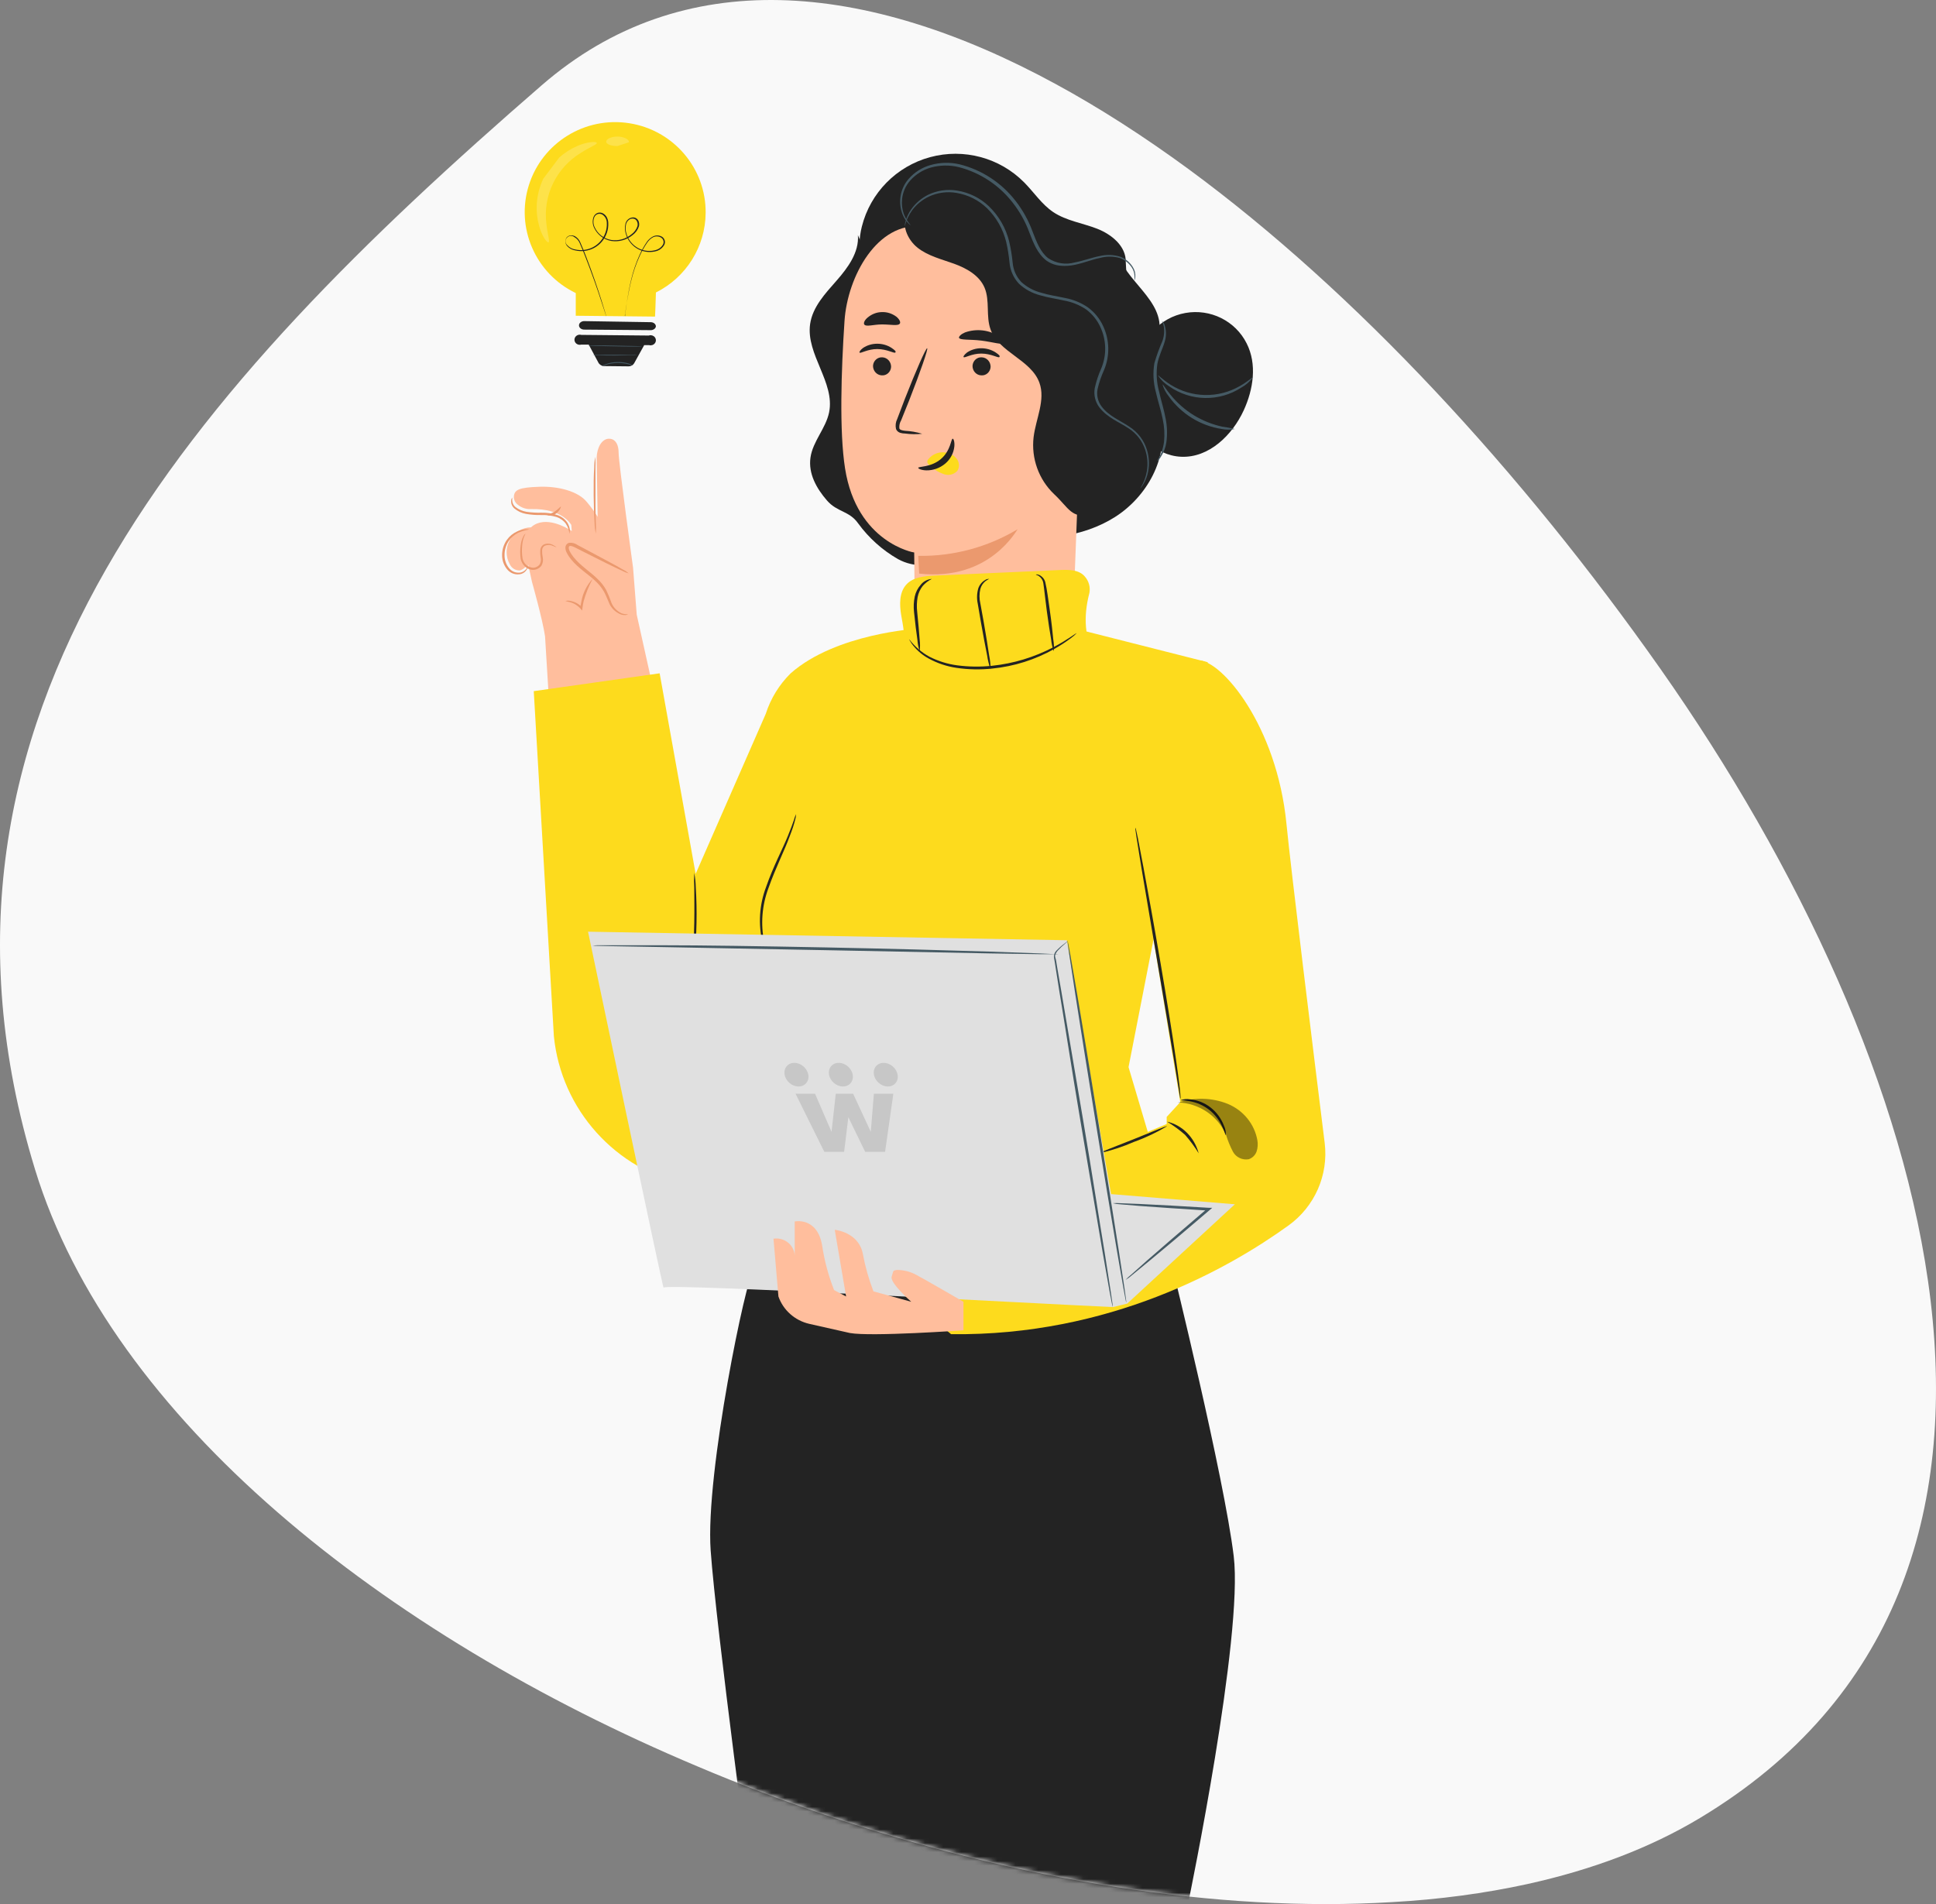 <svg width="428" height="421" viewBox="0 0 428 421" fill="none" xmlns="http://www.w3.org/2000/svg">
<rect x="0" y="0" width="428" height="421" fill="#808080" stroke="none"/>
<g clip-path="url(#clip0_990_934)">
<path d="M375.848 401.944C364.773 408.617 351.887 413.436 337.683 416.567C328.255 418.627 318.209 419.986 307.752 420.563C269.298 422.911 225.081 415.702 182.469 401.285C172.917 398.072 163.448 394.488 154.143 390.533C84.853 361.369 24.62 313.749 7.74 258.551C-23.097 157.793 43.106 85.334 119.766 18.849C150.85 -8.133 191.362 -4.26 233.274 18.519C243.072 23.833 252.912 30.177 262.752 37.386C299.682 64.532 336.242 104.036 367.12 147.948C427.723 234.165 462.801 349.67 375.848 401.944Z" fill="#F9F9F9"/>
<mask id="mask0_990_934" style="mask-type:luminance" maskUnits="userSpaceOnUse" x="0" y="0" width="428" height="421">
<path d="M375.848 401.944C364.773 408.617 351.887 413.436 337.683 416.567C328.255 418.627 318.209 419.986 307.752 420.563C269.298 422.911 225.081 415.702 182.469 401.285C172.917 398.072 163.448 394.488 154.143 390.533C84.853 361.369 24.62 313.749 7.74 258.551C-23.097 157.793 43.106 85.334 119.766 18.849C150.85 -8.133 191.362 -4.26 233.274 18.519C243.072 23.833 252.912 30.177 262.752 37.386C299.682 64.532 336.242 104.036 367.12 147.948C427.723 234.165 462.801 349.67 375.848 401.944Z" fill="white"/>
</mask>
<g mask="url(#mask0_990_934)">
<path d="M166.413 281.52C165.25 281.263 155.879 325.595 157.111 342.839C158.344 360.083 166.413 420 166.413 420H262.837C262.837 420 274.894 361.72 272.743 344.067C270.592 326.413 259.139 280 259.139 280L166.413 281.52Z" fill="#232323"/>
<path d="M154.634 198.312L140.765 135.917L139.958 125.579C139.958 125.579 136.786 102.422 136.763 100.165C136.763 97.545 135.475 96.925 134.504 97.007C133.006 97.124 131.964 98.983 131.906 101.229C131.906 102.001 132.128 114.258 132.128 114.258C131.401 113.108 130.595 112.01 129.717 110.971C127.88 108.702 123.608 107.463 119.184 107.626C114.76 107.79 113.614 108.246 113.602 109.965C113.633 110.615 113.956 111.217 114.48 111.603C115.291 112.269 116.321 112.611 117.37 112.562C124.392 112.363 126.3 116.07 126.3 116.07L126.405 117.415C126.405 117.415 122.11 114.421 118.74 115.743C118.241 115.941 117.785 116.23 117.394 116.597C115.458 116.63 113.684 117.68 112.723 119.359C111.763 121.039 111.759 123.1 112.712 124.783C113.114 125.639 113.991 126.17 114.936 126.128C115.404 125.979 115.827 125.713 116.165 125.356C116.359 125.185 116.567 125.028 116.785 124.889L117.604 128.643C117.604 128.643 119.945 136.946 120.495 140.677L124.287 202.557C124.535 206.671 126.426 210.512 129.536 213.219C132.645 215.927 136.712 217.272 140.824 216.954C145.263 216.609 149.335 214.357 151.984 210.781C154.633 207.204 155.6 202.656 154.634 198.312Z" fill="#FFBE9D"/>
<path d="M137.806 135.96C136.489 136.178 135.187 135.491 134.581 134.259C133.886 133.077 133.59 131.766 132.986 130.584C131.174 127.04 126.855 125.362 125.214 121.723C124.986 121.215 124.85 120.541 125.283 120.175C125.716 119.809 126.251 120.092 126.684 120.341L138 126.673" fill="#FFBE9D"/>
<path d="M139 126.78C138.643 126.462 138.241 126.195 137.805 125.988C137.004 125.517 135.82 124.84 134.362 124.071L129.21 121.317L127.716 120.525C127.161 120.117 126.461 119.936 125.768 120.02C125.327 120.162 125.023 120.55 125.003 120.996C124.985 121.354 125.054 121.712 125.206 122.04C125.488 122.619 125.837 123.166 126.246 123.67C127.896 125.689 130.023 126.94 131.565 128.409C132.312 129.079 132.948 129.852 133.454 130.704C133.92 131.496 134.207 132.345 134.553 133.091C135.007 134.367 136.021 135.386 137.327 135.88C138.295 136.155 138.833 135.88 138.809 135.811C138.338 135.831 137.867 135.765 137.422 135.616C136.262 135.068 135.394 134.077 135.032 132.885C134.73 132.045 134.383 131.222 133.992 130.417C133.477 129.498 132.816 128.661 132.031 127.939C130.453 126.389 128.35 125.104 126.832 123.222C126.46 122.769 126.143 122.276 125.887 121.753C125.66 121.271 125.684 120.766 125.983 120.709C126.282 120.652 126.844 120.893 127.346 121.156L128.852 121.925L134.075 124.542C135.569 125.276 136.789 125.862 137.661 126.252C138.081 126.485 138.531 126.662 139 126.78Z" fill="#EB996E"/>
<path d="M125.885 118C125.798 117.201 125.519 116.433 125.069 115.759C124.544 115.066 123.808 114.552 122.965 114.291C121.905 113.99 120.804 113.85 119.7 113.877C118.544 113.905 117.388 113.819 116.251 113.619C115.311 113.442 114.435 113.029 113.71 112.42C113.208 111.981 112.948 111.338 113.009 110.683C113.019 110.439 113.098 110.203 113.238 110C113.238 110 113.238 110.235 113.238 110.65C113.251 111.226 113.525 111.768 113.986 112.129C114.688 112.66 115.513 113.014 116.389 113.16C117.488 113.323 118.6 113.39 119.711 113.361C120.861 113.337 122.008 113.5 123.103 113.843C124.042 114.134 124.853 114.726 125.402 115.524C125.744 116.055 125.949 116.658 126 117.283C125.966 117.765 125.885 118 125.885 118Z" fill="#EB996E"/>
<path d="M131.584 101C131.665 101.829 131.686 102.664 131.644 103.497V109.5C131.644 111.757 131.644 113.798 131.714 115.503C131.779 116.333 131.779 117.169 131.714 118C131.55 117.19 131.459 116.361 131.444 115.527C131.344 113.978 131.264 111.841 131.244 109.524C131.224 107.207 131.244 105.034 131.364 103.521C131.36 102.674 131.434 101.828 131.584 101Z" fill="#EB996E"/>
<path d="M122.998 120.981C122.755 120.925 122.52 120.838 122.3 120.721C121.723 120.443 121.054 120.419 120.458 120.653C120.085 120.849 119.852 121.232 119.851 121.65C119.829 122.163 119.871 122.676 119.977 123.179C120.125 123.813 120.031 124.479 119.714 125.048C119.293 125.633 118.618 125.986 117.894 126C117.186 126.006 116.507 125.723 116.017 125.218C115.556 124.772 115.242 124.2 115.113 123.576C114.962 122.569 114.962 121.546 115.113 120.54C115.194 119.858 115.391 119.196 115.696 118.58C115.937 118.149 116.166 117.979 116.177 118.002C116.188 118.025 116.04 118.229 115.868 118.659C115.633 119.277 115.49 119.926 115.444 120.585C115.342 121.555 115.369 122.533 115.525 123.496C115.754 124.621 116.714 125.456 117.871 125.535C118.443 125.523 118.977 125.246 119.313 124.788C119.57 124.312 119.647 123.762 119.53 123.236C119.435 122.694 119.408 122.142 119.45 121.593C119.488 121.061 119.811 120.589 120.297 120.358C120.981 120.094 121.751 120.169 122.369 120.562C122.804 120.789 123.021 120.959 122.998 120.981Z" fill="#EB996E"/>
<path d="M116.692 124.879C116.692 124.879 116.791 125.146 116.618 125.597C116.37 126.248 115.82 126.741 115.14 126.923C114.114 127.159 113.037 126.845 112.306 126.095C111.456 125.185 110.988 123.988 111 122.749C110.989 121.531 111.364 120.339 112.072 119.342C112.65 118.534 113.437 117.895 114.351 117.492C114.955 117.214 115.608 117.053 116.273 117.017C116.517 116.981 116.766 117.002 117 117.078C116.149 117.209 115.32 117.454 114.536 117.808C113.711 118.227 113.004 118.842 112.479 119.597C111.856 120.532 111.53 121.63 111.542 122.749C111.525 123.857 111.924 124.933 112.663 125.767C113.285 126.443 114.218 126.752 115.127 126.582C115.722 126.439 116.227 126.055 116.52 125.524C116.643 125.134 116.643 124.879 116.692 124.879Z" fill="#EB996E"/>
<path d="M125 132.878C125.379 132.775 125.781 132.775 126.161 132.878C127.152 133.069 128.047 133.574 128.702 134.311L128.296 134.433C128.346 133.91 128.431 133.39 128.551 132.878C128.884 131.067 129.731 129.38 131 128C130.158 129.588 129.493 131.257 129.015 132.978C128.899 133.5 128.818 134.011 128.76 134.478L128.691 135L128.354 134.6C127.75 133.903 126.942 133.396 126.033 133.144C125.683 133.075 125.338 132.986 125 132.878Z" fill="#EB996E"/>
<path d="M123.984 112C124.087 112 123.688 113.109 122.748 113.664C121.808 114.218 120.97 113.955 121.001 113.802C121.031 113.65 121.767 113.65 122.574 113.137C123.382 112.624 123.892 112 123.984 112Z" fill="#EB996E"/>
<path d="M264.957 146C270.044 146 282.27 160.354 284.403 182.159C285.376 192.148 290.416 233.045 292.854 252.708C293.725 259.8 290.645 266.802 284.813 270.985C271.65 280.473 245.311 295.433 210.263 294.99L189 277.307L257.924 248.517V246.957L260.924 243.685L252.321 191.298C252.321 191.298 244.326 146 264.957 146Z" fill="#FDDB1D"/>
<path d="M246.777 54C247.033 61.057 256.481 65.321 256.364 72.377C256.364 75.413 254.419 78.171 254.034 81.137C253.533 85.169 255.805 88.982 256.644 92.968C258.379 101.183 253.58 109.839 246.463 114.334C239.345 118.83 230.399 119.688 222 118.54" fill="#232323"/>
<path d="M189.665 52C189.942 55.806 187.45 59.193 184.946 62.044C182.443 64.896 179.639 67.864 179.097 71.646C178.139 78.339 184.635 84.542 183.296 91.165C182.569 94.715 179.697 97.566 179.178 101.151C178.658 104.736 180.527 108.006 182.812 110.648C185.096 113.29 187.738 112.895 189.734 115.746C192.078 118.952 195.061 121.628 198.491 123.602C205.771 127.618 214.493 121.81 218 120.763" fill="#232323"/>
<path d="M248.877 57.939C248.971 54.446 245.766 51.826 242.538 50.568C239.311 49.31 235.732 48.821 232.855 46.9C230.305 45.188 228.598 42.533 226.446 40.356C221.035 34.871 213.069 32.726 205.619 34.748C198.169 36.77 192.398 42.642 190.53 50.102C189.29 55.016 190.133 60.827 194.039 64.076C198.553 67.872 205.243 67.022 211.02 65.846C216.797 64.67 223.358 63.517 228.189 66.894C231.101 68.932 232.773 72.25 234.551 75.313C236.328 78.376 238.562 81.52 241.93 82.672C245.299 83.825 249.871 81.834 250 78.294" fill="#232323"/>
<path d="M202.201 137.792C202.201 129.85 202.107 122.106 202.107 122.153C202.107 122.2 189.405 120.027 186.818 103.559C185.536 95.383 185.971 81.951 186.7 70.972C187.347 61.103 193.956 49.003 203.871 50.065L234.79 57.891C237.773 58.231 240.019 60.748 240 63.731L237.166 138.294C236.808 147.756 228.88 155.188 219.348 154.996C209.884 154.82 202.282 147.192 202.201 137.792Z" fill="#FFBE9D"/>
<path d="M193 80.884C192.993 82.012 193.845 82.944 194.928 82.993C195.444 83.038 195.955 82.863 196.345 82.509C196.736 82.155 196.972 81.652 197 81.115C197.007 79.987 196.155 79.055 195.072 79.006C194.557 78.965 194.047 79.141 193.658 79.494C193.268 79.847 193.031 80.348 193 80.884Z" fill="#232323"/>
<path d="M190.032 77.965C190.276 78.201 191.796 77.167 193.959 77.177C196.123 77.187 197.698 78.201 197.931 77.945C198.164 77.689 197.787 77.402 197.099 76.921C196.172 76.316 195.062 75.994 193.926 76C192.803 75.998 191.707 76.324 190.797 76.931C190.132 77.423 189.91 77.873 190.032 77.965Z" fill="#232323"/>
<path d="M215 80.89C214.987 82.021 215.844 82.956 216.928 82.993C217.442 83.038 217.952 82.864 218.342 82.512C218.732 82.16 218.969 81.658 219 81.121C219.007 79.991 218.155 79.056 217.072 79.007C216.556 78.962 216.045 79.137 215.655 79.492C215.264 79.847 215.028 80.351 215 80.89Z" fill="#232323"/>
<path d="M213.032 78.962C213.276 79.21 214.796 78.167 216.959 78.177C219.122 78.188 220.697 79.21 220.93 78.952C221.163 78.693 220.797 78.394 220.098 77.919C219.166 77.318 218.059 76.997 216.925 77C215.804 76.995 214.708 77.32 213.797 77.929C213.132 78.456 212.91 78.859 213.032 78.962Z" fill="#232323"/>
<path d="M203.87 95.912C202.64 95.537 201.366 95.314 200.079 95.247C199.479 95.177 198.879 95.06 198.819 94.675C198.766 94.073 198.904 93.47 199.215 92.947L200.991 88.535C203.45 82.254 205.238 77.095 204.974 77.001C204.71 76.908 202.502 81.916 200.043 88.196L198.351 92.644C198.004 93.332 197.911 94.115 198.087 94.862C198.259 95.28 198.624 95.596 199.071 95.714C199.399 95.806 199.738 95.853 200.079 95.854C201.335 96.027 202.609 96.046 203.87 95.912Z" fill="#232323"/>
<path d="M203 122.903C210.731 123.035 218.346 120.991 225 117C224.814 117 218.944 128.558 203.21 126.822L203 122.903Z" fill="#EB996E"/>
<path d="M205.237 101.524C206.115 100.429 207.499 99.863 208.898 100.028C209.91 100.117 210.842 100.616 211.474 101.408C212.104 102.176 212.175 103.257 211.649 104.099C210.9 104.92 209.727 105.213 208.676 104.841C207.61 104.475 206.628 103.904 205.785 103.159C205.527 102.977 205.306 102.749 205.132 102.487C204.956 102.236 204.956 101.903 205.132 101.652" fill="#FDDB1D"/>
<path d="M210.62 97C210.227 97 210.215 99.622 207.994 101.503C205.773 103.385 203.012 103.084 203 103.447C203 103.61 203.614 103.962 204.779 103.999C206.297 104.023 207.774 103.499 208.951 102.519C210.079 101.581 210.805 100.232 210.976 98.756C211.086 97.64 210.792 96.988 210.62 97Z" fill="#232323"/>
<path d="M212 74.666C212.214 75.263 214.399 74.988 216.967 75.309C219.535 75.631 221.619 76.344 221.968 75.804C222.115 75.539 221.754 74.976 220.921 74.378C218.653 72.922 215.858 72.601 213.329 73.505C212.428 73.896 212 74.367 212 74.666Z" fill="#232323"/>
<path d="M191.059 71.731C191.478 72.337 193.083 71.731 195.011 71.731C196.939 71.731 198.604 72.144 198.951 71.51C199.119 71.208 198.855 70.588 198.149 70.01C197.193 69.306 196.073 68.955 194.939 69.005C193.804 69.025 192.702 69.453 191.789 70.23C191.107 70.808 190.879 71.428 191.059 71.731Z" fill="#232323"/>
<path d="M241.305 113.798C236.794 114.713 236.398 112.402 233.026 109.246C229.629 106.004 227.951 101.332 228.503 96.647C229.003 92.576 231.177 88.435 229.782 84.611C227.933 79.519 220.874 77.959 219.002 72.879C217.909 69.935 218.886 66.486 217.653 63.588C216.491 60.878 213.665 59.306 210.909 58.309C208.153 57.312 205.188 56.608 202.874 54.79C200.56 52.971 199.118 49.546 200.606 47C212.849 48.481 224.872 51.431 236.421 55.787C239.108 56.796 241.91 58.004 243.491 60.397C245.073 62.79 245.084 66.263 244.945 69.266L242.887 113.845" fill="#232323"/>
<path d="M251.774 80.222C252.321 74.698 256.513 70.201 262.046 69.203C267.579 68.206 273.112 70.949 275.603 75.925C277.931 80.52 277.093 86.057 274.963 90.709C272.437 96.222 267.257 101.265 261.122 100.989C255.301 100.736 250.703 95.728 249.039 90.272C247.374 84.816 248.049 78.969 248.736 73.306" fill="#232323"/>
<path d="M255.747 102C256.104 101.752 256.398 101.426 256.608 101.048C257.264 100.06 257.691 98.941 257.857 97.772C258.09 96.052 258.038 94.307 257.704 92.604C257.362 90.675 256.702 88.655 256.23 86.517C255.695 84.541 255.571 82.479 255.865 80.454C256.207 78.631 257.044 77.086 257.456 75.646C257.828 74.518 257.861 73.308 257.551 72.162C257.469 71.718 257.246 71.311 256.914 71C256.855 71 257.115 71.418 257.28 72.162C257.463 73.266 257.353 74.398 256.961 75.448C256.273 77.021 255.686 78.635 255.204 80.28C254.852 82.392 254.956 84.553 255.511 86.622C256.006 88.805 256.69 90.815 257.044 92.673C257.406 94.309 257.505 95.99 257.339 97.656C257.149 99.204 256.604 100.689 255.747 102Z" fill="#455A64"/>
<path d="M256 83.004C256.632 83.983 257.478 84.807 258.475 85.416C263.231 88.759 269.564 88.867 274.434 85.689C275.449 85.13 276.326 84.353 277 83.414C276.908 83.323 275.992 84.279 274.17 85.314C269.388 88.112 263.428 88.007 258.75 85.041C256.985 83.903 256.092 82.925 256 83.004Z" fill="#455A64"/>
<path d="M257 85.002C257.286 85.953 257.751 86.838 258.368 87.606C259.756 89.554 261.511 91.196 263.529 92.437C265.546 93.681 267.785 94.502 270.115 94.852C271.067 95.049 272.048 95.049 273 94.852C272.074 94.63 271.138 94.457 270.195 94.334C267.975 93.846 265.848 92.99 263.897 91.8C261.954 90.6 260.221 89.075 258.77 87.288C257.655 85.921 257.103 84.944 257 85.002Z" fill="#455A64"/>
<path d="M252.087 108C252.16 107.941 252.224 107.87 252.275 107.792C252.438 107.585 252.588 107.369 252.722 107.143C253.261 106.264 253.632 105.295 253.816 104.284C254.13 102.682 254.041 101.029 253.557 99.469C252.924 97.372 251.557 95.564 249.699 94.364C247.724 92.998 245.172 92.049 243.537 89.873C242.706 88.776 242.381 87.385 242.643 86.041C242.976 84.589 243.456 83.174 244.078 81.817C245.389 78.68 245.313 75.148 243.866 72.07C243.114 70.444 241.957 69.03 240.503 67.961C238.978 66.92 237.247 66.21 235.422 65.877C233.623 65.484 231.835 65.241 230.177 64.72C228.534 64.3 227.022 63.484 225.779 62.347C224.673 61.175 224.001 59.67 223.874 58.075C223.719 56.478 223.456 54.892 223.086 53.33C222.356 50.396 220.808 47.722 218.617 45.609C216.684 43.764 214.22 42.551 211.56 42.136C209.376 41.785 207.134 42.117 205.151 43.085C203.675 43.834 202.407 44.927 201.458 46.269C200.862 47.107 200.423 48.044 200.165 49.035C200.065 49.378 200.01 49.732 200 50.088C200.318 48.773 200.893 47.53 201.693 46.431C202.652 45.167 203.907 44.151 205.351 43.467C207.262 42.574 209.408 42.291 211.49 42.657C214.02 43.083 216.359 44.258 218.193 46.026C220.276 48.08 221.745 50.659 222.439 53.48C222.788 55.006 223.036 56.553 223.18 58.11C223.343 59.838 224.079 61.464 225.273 62.74C226.597 63.969 228.215 64.849 229.977 65.299C231.718 65.819 233.505 66.051 235.269 66.456C236.997 66.767 238.639 67.43 240.091 68.401C241.449 69.402 242.529 70.724 243.231 72.244C244.609 75.145 244.694 78.48 243.466 81.446C242.833 82.852 242.349 84.318 242.02 85.822C241.75 87.33 242.129 88.882 243.067 90.105C244.878 92.42 247.512 93.357 249.417 94.654C251.21 95.771 252.543 97.477 253.181 99.469C253.672 100.962 253.801 102.548 253.557 104.099C253.324 105.48 252.825 106.804 252.087 108Z" fill="#455A64"/>
<path d="M250.792 62C250.913 61.765 250.98 61.506 250.989 61.241C251.05 60.473 250.859 59.706 250.445 59.059C249.81 58.021 248.856 57.222 247.729 56.783C246.212 56.295 244.591 56.242 243.047 56.631C241.336 56.958 239.579 57.647 237.625 58.02C235.619 58.586 233.468 58.245 231.73 57.087C230.007 55.756 229.14 53.457 228.262 51.169C227.366 48.723 226.095 46.435 224.493 44.389C221.384 40.393 217.043 37.559 212.158 36.336C210.009 35.835 207.77 35.895 205.65 36.511C203.787 37.049 202.117 38.119 200.841 39.592C198.975 41.764 198.483 44.812 199.57 47.47C199.848 48.173 200.265 48.812 200.795 49.349C200.97 49.544 201.173 49.713 201.396 49.851C200.73 49.123 200.198 48.281 199.824 47.365C199.433 46.287 199.298 45.132 199.431 43.992C199.589 42.478 200.216 41.052 201.223 39.919C202.442 38.547 204.021 37.552 205.777 37.048C207.802 36.489 209.933 36.457 211.973 36.954C216.692 38.175 220.878 40.936 223.88 44.809C225.443 46.793 226.683 49.015 227.556 51.391C228.458 53.725 229.348 56.059 231.302 57.588C232.246 58.27 233.358 58.674 234.516 58.755C235.584 58.843 236.66 58.768 237.706 58.534C239.718 58.102 241.463 57.367 243.116 57.051C244.568 56.64 246.104 56.64 247.555 57.051C248.623 57.433 249.543 58.148 250.179 59.094C250.586 59.692 250.808 60.399 250.815 61.125C250.85 61.697 250.746 62 250.792 62Z" fill="#455A64"/>
<path d="M267 146.421L237.741 139H202.864C202.864 139 184.781 140.038 174.775 148.894C172.249 151.394 170.366 154.464 169.286 157.844L153.79 193.209L145.831 148.871L118 152.815L122.447 229.099C124.072 245.337 136.046 258.661 152.058 262.049L167.916 244.267C169.754 258.747 171.369 271.162 171.533 270.998C171.919 270.613 258.234 265.398 258.234 265.398L249.491 235.948L267 146.421Z" fill="#FDDB1D"/>
<path d="M155.999 47.098C156.101 37.237 148.924 28.791 139.132 27.247C129.34 25.703 119.889 31.529 116.92 40.938C113.952 50.347 118.362 60.499 127.286 64.797C127.286 67.13 127.286 69.813 127.286 69.813L144.809 70C144.809 70 144.95 67.177 145.009 64.668C151.697 61.327 155.941 54.542 155.999 47.098Z" fill="#FDDB1D"/>
<path d="M138.197 69.93C138.192 69.848 138.192 69.766 138.197 69.685L138.279 68.972C138.373 68.342 138.489 67.407 138.676 66.216C138.864 65.025 139.121 63.566 139.518 61.895C139.96 59.998 140.587 58.148 141.389 56.372C141.854 55.34 142.41 54.352 143.049 53.417C143.407 52.922 143.881 52.521 144.429 52.249C145.037 51.971 145.741 52.002 146.323 52.331C146.95 52.706 147.18 53.502 146.849 54.153C146.507 54.764 145.954 55.229 145.294 55.461C143.924 55.898 142.436 55.776 141.155 55.122C139.808 54.432 138.803 53.221 138.372 51.771C138.124 51.016 138.092 50.207 138.279 49.435C138.484 48.604 139.247 48.033 140.103 48.069C140.54 48.12 140.923 48.388 141.12 48.781C141.306 49.166 141.356 49.602 141.26 50.019C141.007 50.806 140.512 51.492 139.846 51.981C138.539 53.05 136.841 53.521 135.169 53.277C133.493 52.995 132.064 51.907 131.346 50.369C130.976 49.614 130.934 48.74 131.229 47.952C131.391 47.55 131.713 47.233 132.117 47.076C132.526 46.941 132.973 46.987 133.345 47.205C133.706 47.409 133.996 47.719 134.175 48.092C134.354 48.456 134.454 48.854 134.467 49.26C134.513 50.033 134.401 50.808 134.14 51.537C133.647 52.959 132.631 54.14 131.299 54.842C130.03 55.502 128.566 55.689 127.172 55.367C126.484 55.253 125.854 54.912 125.383 54.398C124.91 53.859 124.871 53.066 125.289 52.483C125.521 52.227 125.845 52.072 126.19 52.051C126.518 52.026 126.846 52.095 127.137 52.249C127.668 52.567 128.079 53.052 128.306 53.627C128.797 54.714 129.195 55.765 129.592 56.769C131.147 60.798 132.234 64.114 132.971 66.415C133.333 67.583 133.602 68.459 133.789 69.077L133.988 69.766C134.013 69.843 134.033 69.921 134.047 70C134.014 69.928 133.987 69.854 133.965 69.778C133.906 69.615 133.836 69.381 133.743 69.089C133.544 68.47 133.252 67.583 132.877 66.45C132.117 64.114 130.995 60.844 129.428 56.827C129.031 55.835 128.622 54.772 128.142 53.709C127.906 53.163 127.495 52.711 126.973 52.425C126.463 52.009 125.712 52.084 125.295 52.594C124.879 53.104 124.955 53.854 125.465 54.27C125.91 54.741 126.497 55.053 127.137 55.157C128.481 55.465 129.891 55.283 131.112 54.644C132.392 53.964 133.365 52.825 133.836 51.455C134.087 50.76 134.194 50.021 134.152 49.283C134.159 48.536 133.778 47.838 133.146 47.438C132.836 47.254 132.459 47.215 132.117 47.333C131.775 47.461 131.502 47.728 131.369 48.069C131.098 48.792 131.14 49.596 131.486 50.288C132.168 51.752 133.528 52.787 135.122 53.055C136.72 53.297 138.344 52.847 139.588 51.818C140.218 51.362 140.688 50.721 140.933 49.984C141.021 49.626 140.975 49.248 140.804 48.921C140.654 48.596 140.343 48.374 139.986 48.337C139.627 48.301 139.269 48.411 138.992 48.641C138.714 48.871 138.514 49.181 138.419 49.529C138.242 50.242 138.27 50.991 138.501 51.689C138.917 53.079 139.879 54.241 141.167 54.912C142.393 55.54 143.818 55.657 145.13 55.239C145.737 55.039 146.248 54.623 146.568 54.071C146.86 53.518 146.665 52.834 146.124 52.518C145.602 52.218 144.966 52.187 144.417 52.436C143.892 52.713 143.442 53.114 143.108 53.604C142.47 54.532 141.915 55.512 141.447 56.535C140.641 58.296 140.007 60.13 139.553 62.012C139.144 63.671 138.887 65.13 138.676 66.31C138.466 67.489 138.337 68.424 138.244 69.054C138.244 69.358 138.15 69.603 138.127 69.766C138.153 69.82 138.176 69.874 138.197 69.93Z" fill="#232323"/>
<path d="M143.85 73L129.093 72.878C128.48 72.853 127.999 72.44 128 71.939C128 71.42 128.515 71 129.15 71L143.85 71.235C144.485 71.235 145 71.655 145 72.174C144.93 72.648 144.435 73.003 143.85 73Z" fill="#232323"/>
<path d="M143.51 74.19L128.499 74.045C128.02 73.912 127.506 74.082 127.217 74.47C126.928 74.858 126.928 75.378 127.217 75.766C127.506 76.154 128.02 76.325 128.499 76.192H130.15L132.293 80.184C132.539 80.642 133.029 80.935 133.569 80.944L138.944 81C139.487 81.005 139.987 80.714 140.232 80.251L142.41 76.315H143.522C143.998 76.438 144.504 76.264 144.787 75.878C145.071 75.493 145.071 74.979 144.787 74.593C144.504 74.208 143.998 74.033 143.522 74.157L143.51 74.19Z" fill="#232323"/>
<g opacity="0.2">
<path d="M123.624 34.841C124.813 33.779 126.168 32.914 127.637 32.276C128.611 31.843 129.645 31.556 130.705 31.425C131.464 31.357 131.872 31.425 131.93 31.598C132.012 31.954 130.495 32.461 128.43 33.783C122.968 37.102 119.983 43.265 120.8 49.538C121.057 51.93 121.605 53.413 121.267 53.575C121.127 53.644 120.789 53.367 120.369 52.746C119.826 51.848 119.421 50.875 119.167 49.86C118.742 48.333 118.573 46.748 118.665 45.168C118.776 43.208 119.267 41.288 120.112 39.51" fill="white"/>
</g>
<g opacity="0.2">
<path d="M136.5 32.29C135.24 32.29 134.166 31.97 134.003 31.39C134.003 31.11 134.19 30.81 134.645 30.58C135.225 30.314 135.877 30.183 136.535 30.2C137.195 30.195 137.844 30.344 138.413 30.63C138.856 30.87 139.09 31.18 139.02 31.46" fill="white"/>
</g>
<path d="M140 80.84C140 80.84 139.62 80.72 138.987 80.56C138.178 80.344 137.334 80.243 136.488 80.26C135.642 80.274 134.803 80.402 134.002 80.64C133.38 80.82 133.023 80.98 133 80.95C133.281 80.751 133.601 80.599 133.944 80.5C134.753 80.214 135.616 80.061 136.488 80.05C137.34 80.025 138.19 80.134 138.998 80.37C139.362 80.472 139.702 80.632 140 80.84Z" fill="#455A64"/>
<path d="M142 76.58C142 76.64 139.313 76.66 136 76.58C132.687 76.5 130 76.48 130 76.42C130 76.36 132.687 76.34 136.012 76.42C139.336 76.5 142 76.52 142 76.58Z" fill="#455A64"/>
<path d="M141 78.411C140.515 78.478 140.025 78.515 139.533 78.521C138.633 78.521 137.386 78.601 136 78.601C134.614 78.601 133.367 78.601 132.467 78.541C131.975 78.547 131.484 78.513 131 78.441C131.488 78.407 131.978 78.407 132.467 78.441H136H139.533C140.021 78.397 140.511 78.387 141 78.411Z" fill="#455A64"/>
<path d="M171.075 213C170.724 212.684 170.422 212.321 170.178 211.922C169.459 210.854 168.922 209.679 168.588 208.445C167.6 204.369 167.861 200.103 169.341 196.17C170.943 191.533 173.035 187.697 174.207 184.764C174.805 183.303 175.247 182.098 175.522 181.287C175.631 180.842 175.791 180.41 176 180C175.975 180.46 175.895 180.915 175.761 181.356C175.546 182.214 175.163 183.443 174.565 184.938C173.49 187.928 171.457 191.893 169.879 196.378C168.447 200.216 168.129 204.362 168.959 208.364C169.436 209.998 170.149 211.558 171.075 213Z" fill="#232323"/>
<path d="M251.01 183C251.101 183.187 251.159 183.387 251.181 183.593C251.278 184.058 251.4 184.627 251.559 185.324C251.864 186.928 252.279 189.089 252.779 191.727C253.792 197.143 255.147 204.627 256.562 212.913C257.978 221.199 259.186 228.706 259.967 234.156C260.357 236.876 260.638 239.084 260.821 240.618C260.882 241.327 260.931 241.908 260.98 242.384C261.007 242.589 261.007 242.796 260.98 243C260.898 242.807 260.848 242.603 260.833 242.396C260.76 241.931 260.675 241.35 260.553 240.653C260.296 239.037 259.942 236.864 259.503 234.214C258.576 228.706 257.319 221.257 255.916 213.006C254.512 204.755 253.255 197.306 252.328 191.809C251.901 189.148 251.547 186.974 251.291 185.371C251.181 184.662 251.095 184.081 251.034 183.616C250.999 183.412 250.991 183.205 251.01 183Z" fill="#232323"/>
<path d="M153.001 215C152.992 213.923 153.041 212.846 153.147 211.778C153.276 209.784 153.422 207.048 153.482 204.012C153.542 200.975 153.482 198.216 153.482 196.234C153.418 195.158 153.418 194.076 153.482 193C153.682 194.05 153.795 195.127 153.817 196.211C153.979 198.809 154.033 201.417 153.981 204.023C153.932 206.633 153.777 209.237 153.517 211.824C153.435 212.906 153.262 213.971 153.001 215Z" fill="#232323"/>
<path d="M270.993 251C270.904 251 270.737 250.23 270.203 249.098C269.53 247.614 268.521 246.325 267.265 245.342C265.993 244.375 264.521 243.736 262.97 243.475C261.779 243.289 261.011 243.347 261 243.254C261.648 243.007 262.345 242.939 263.025 243.055C266.396 243.337 269.324 245.597 270.581 248.888C270.892 249.542 271.034 250.271 270.993 251Z" fill="#232323"/>
<path d="M265 255C264.106 253.551 263.1 252.187 261.992 250.923C260.746 249.819 259.41 248.841 258 248C261.346 248.753 264.038 251.444 265 255Z" fill="#232323"/>
<path d="M243.001 255C242.941 254.849 246.341 253.597 250.47 251.945C254.6 250.294 257.916 248.869 258 249.01C255.717 250.391 253.277 251.549 250.722 252.464C248.251 253.544 245.664 254.394 243.001 255Z" fill="#232323"/>
<path d="M130 206C130 206 146.702 285.758 146.702 284.708C146.702 283.659 230.978 288.335 246.063 289L249.203 288.23L273 266.27L245.633 264.02L235.84 207.889L130 206Z" fill="#E0E0E0"/>
<path d="M236.006 208C236.165 208 239.205 225.871 242.788 247.959C246.371 270.048 249.152 287.977 248.994 288C248.835 288.023 245.795 270.152 242.212 248.052C238.629 225.952 235.848 208.035 236.006 208Z" fill="#455A64"/>
<path d="M236.111 208C236.111 208 235.937 208.233 235.52 208.595C234.899 209.101 234.318 209.655 233.781 210.25C233.491 210.647 233.097 211.171 233.306 211.731C233.514 212.291 233.549 213.06 233.7 213.795C233.955 215.276 234.245 216.955 234.569 218.809C235.833 226.294 237.571 236.543 239.484 247.853C241.397 259.163 242.962 269.435 244.213 276.932C244.781 280.605 245.245 283.602 245.581 285.759C245.72 286.75 245.836 287.543 245.929 288.16C245.983 288.437 246.006 288.718 245.999 289C245.917 288.728 245.851 288.452 245.801 288.172C245.686 287.581 245.535 286.804 245.349 285.84C244.967 283.695 244.445 280.71 243.796 277.049C242.533 269.552 240.794 259.314 238.881 247.993C236.969 236.671 235.404 226.422 234.152 218.925C233.862 217.071 233.596 215.427 233.364 213.9C233.236 213.165 233.167 212.454 233.028 211.848C232.92 211.22 233.133 210.58 233.596 210.145C234.163 209.56 234.78 209.026 235.439 208.548C235.652 208.352 235.876 208.169 236.111 208Z" fill="#455A64"/>
<path d="M234 210.976C233.653 211.008 233.304 211.008 232.957 210.976H229.955L218.924 210.804L182.512 210.087L146.099 209.398L135.068 209.199L132.067 209.133C131.71 209.146 131.353 209.124 131 209.066C131 209.066 131.363 209.066 132.043 209H135.045C137.659 209 141.422 209 146.088 209C155.408 209 168.28 209.199 182.5 209.477C196.72 209.756 209.592 210.114 218.912 210.406L229.944 210.804L232.933 210.949C233.289 210.934 233.645 210.943 234 210.976Z" fill="#455A64"/>
<path d="M246 266.033C246.55 265.989 247.103 265.989 247.653 266.033L252.172 266.212C256.001 266.391 261.305 266.678 267.239 267.048H268L267.417 267.549C267.072 267.848 266.704 268.17 266.323 268.481C261.566 272.564 257.202 276.218 254.027 278.845L250.257 281.937C249.816 282.341 249.334 282.697 248.818 283C249.212 282.566 249.642 282.167 250.103 281.806L253.742 278.558C256.845 275.848 261.15 272.134 265.919 268.063C266.299 267.741 266.668 267.418 267.025 267.132L267.203 267.669C261.257 267.299 255.965 266.941 252.148 266.654L247.641 266.272C247.087 266.252 246.537 266.172 246 266.033Z" fill="#455A64"/>
<path d="M172.091 286.652L171 273.878C172.205 273.694 173.432 274.049 174.341 274.845C175.25 275.641 175.746 276.794 175.693 277.987V270.067C175.693 270.067 180.667 268.999 181.758 275.393C182.259 278.761 183.145 282.065 184.398 285.241L187.049 286.652L184.539 271.915C184.539 271.915 189.818 272.374 190.756 277.241C191.28 280.067 192.065 282.841 193.103 285.527L201.456 287.823C201.456 287.823 196.669 283.634 197.127 282.268C197.584 280.902 197.291 280.982 198.218 280.787C199.782 280.777 201.32 281.173 202.676 281.935C204.201 282.727 213 287.823 213 287.823V294.136C213 294.136 192.516 295.582 187.894 294.733L178.931 292.713C175.735 291.982 173.15 289.691 172.091 286.652Z" fill="#FFBE9D"/>
<g opacity="0.4">
<path d="M260.617 243.742C264.137 242.576 267.972 242.691 271.412 244.065C274.873 245.495 277.348 248.539 277.978 252.142C278.122 252.964 278.061 253.806 277.8 254.6C277.522 255.397 276.883 256.027 276.067 256.308C274.673 256.55 273.277 255.9 272.599 254.692C271.972 253.506 271.459 252.266 271.067 250.988C269.268 246.726 265.059 243.889 260.32 243.742L260.89 243.892" fill="black"/>
</g>
<path d="M199.539 142.924C200.22 140.694 199.608 138.298 199.227 135.985C198.846 133.673 198.789 131.039 200.312 129.308C201.836 127.576 204.353 127.374 206.616 127.267L234.554 126.022C236.459 125.939 238.675 126.022 239.864 127.517C240.711 128.482 241.074 129.797 240.846 131.075C239.414 136.543 239.864 141.145 242 145" fill="#FDDB1D"/>
<path d="M238 140.004C237.627 140.402 237.217 140.76 236.775 141.073C235.601 141.955 234.373 142.756 233.099 143.473C228.857 145.862 224.195 147.34 219.39 147.817C216.747 148.105 214.08 148.053 211.449 147.661C209.291 147.345 207.203 146.643 205.277 145.585C203.974 144.874 202.82 143.903 201.878 142.729C201.618 142.416 201.385 142.078 201.185 141.721C201.103 141.604 201.04 141.474 201 141.337C202.211 142.939 203.736 144.256 205.473 145.201C207.379 146.171 209.425 146.811 211.53 147.097C214.118 147.442 216.736 147.478 219.332 147.205C224.061 146.711 228.661 145.315 232.903 143.089C236.151 141.385 237.931 139.908 238 140.004Z" fill="#232323"/>
<path d="M219 148C218.642 147.017 218.388 146.003 218.241 144.973C217.855 143.083 217.361 140.42 216.855 137.575C216.602 136.141 216.373 134.775 216.157 133.489C215.913 132.358 215.954 131.189 216.277 130.075C216.541 129.309 217.083 128.656 217.807 128.231C218.064 128.061 218.374 127.981 218.687 128.004C218.687 128.004 218.386 128.118 217.94 128.425C217.35 128.882 216.928 129.503 216.735 130.2C216.476 131.268 216.476 132.377 216.735 133.444C216.964 134.719 217.205 136.084 217.47 137.518C217.976 140.409 218.398 143.027 218.675 144.939C218.883 145.947 218.992 146.972 219 148Z" fill="#232323"/>
<path d="M232.965 144C232.66 143.163 232.465 142.296 232.384 141.417C232.1 139.82 231.764 137.601 231.428 135.135C231.093 132.669 230.886 130.438 230.641 128.865C230.538 128.268 230.187 127.729 229.659 127.362C229.272 127.115 228.988 127.092 229 127.045C229.013 126.998 229.31 126.939 229.801 127.151C230.463 127.496 230.933 128.08 231.093 128.759C231.493 130.403 231.738 132.599 232.1 135.064C232.461 137.53 232.694 139.761 232.849 141.37C232.998 142.24 233.037 143.122 232.965 144Z" fill="#232323"/>
<path d="M206 128C205.221 128.398 204.533 128.933 203.973 129.576C203.415 130.3 203.037 131.131 202.866 132.009C202.675 133.096 202.641 134.203 202.767 135.299C202.991 137.686 203.215 139.864 203.314 141.44C203.421 142.29 203.421 143.149 203.314 144C203.042 143.179 202.875 142.331 202.817 141.474C202.593 139.91 202.307 137.755 202.07 135.345C201.938 134.186 201.992 133.014 202.232 131.87C202.444 130.921 202.901 130.034 203.563 129.286C204.135 128.547 205.025 128.077 206 128Z" fill="#232323"/>
</g>
<path d="M173.461 237.612C173.715 239.054 175.092 240.224 176.537 240.224C177.981 240.224 178.946 239.054 178.692 237.612C178.438 236.169 177.06 235 175.616 235C174.171 235 173.206 236.169 173.461 237.612Z" fill="#C7C7C7"/>
<path d="M186.353 240.224C184.909 240.224 183.531 239.054 183.277 237.612C183.023 236.169 183.988 235 185.432 235C186.877 235 188.254 236.169 188.508 237.612C188.763 239.054 187.798 240.224 186.353 240.224Z" fill="#C7C7C7"/>
<path d="M191.269 254.679H195.668L197.495 241.823H193.191L192.512 250.256L188.6 241.823H184.771L183.833 250.256L180.181 241.823H175.876L182.237 254.679H186.614L187.546 247.011L191.269 254.679Z" fill="#C7C7C7"/>
<path d="M196.281 240.224C197.726 240.224 198.69 239.054 198.436 237.612C198.182 236.169 196.804 235 195.36 235C193.915 235 192.95 236.169 193.205 237.612C193.459 239.054 194.836 240.224 196.281 240.224Z" fill="#C7C7C7"/>
</g>
<defs>
<clipPath id="clip0_990_934">
<rect width="428" height="421" fill="white"/>
</clipPath>
</defs>
</svg>
